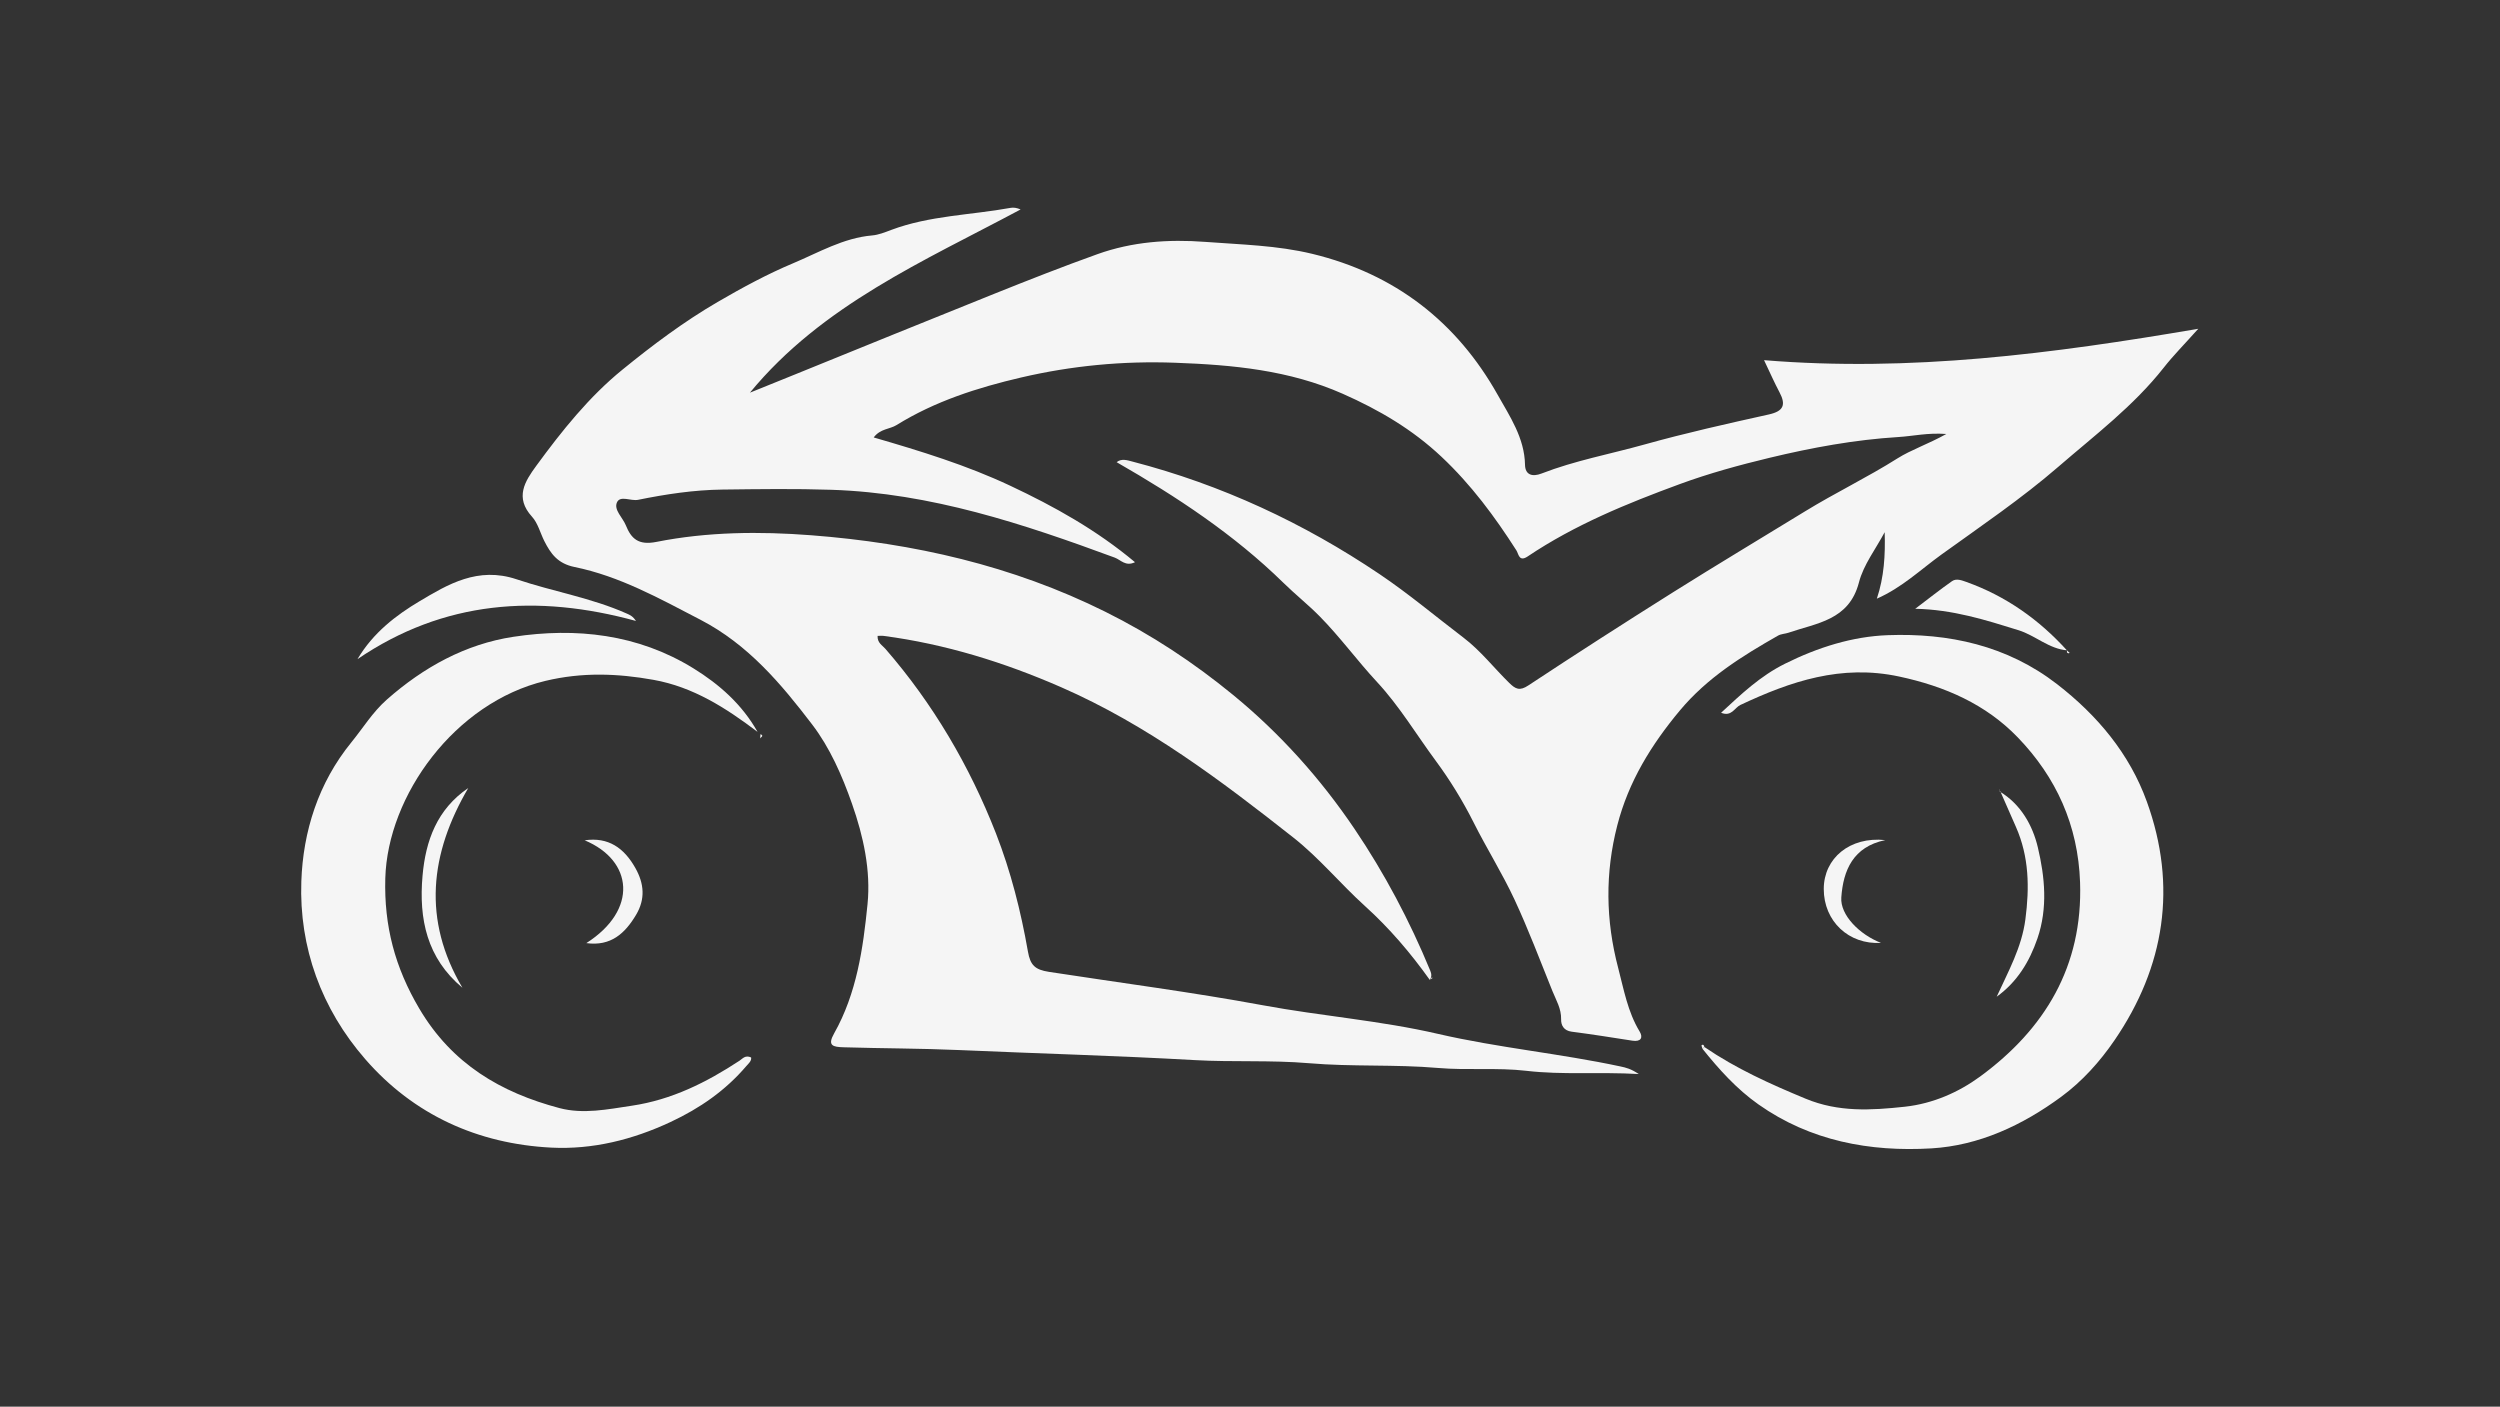 <svg xmlns="http://www.w3.org/2000/svg" id="Capa_1" viewBox="0 0 555.87 312.77"><rect x="0" y="0" width="555.87" height="312.77" fill="#333333" stroke="none"/><defs><style>      .cls-1 {        fill: #f5f5f5;      }    </style></defs><path class="cls-1" d="M317.9,217.87c-4.24-5.96-8.96-11.49-14.39-16.4-5.44-4.92-10.12-10.65-15.9-15.21-16.18-12.76-32.61-25.13-51.67-33.46-12.66-5.53-25.74-9.6-39.47-11.41-.43-.06-.87,0-1.34,0-.08,1.56,1.06,2.09,1.74,2.88,10.6,12.22,18.69,25.99,24.57,41.01,3.31,8.48,5.55,17.34,7.12,26.31.53,3.03,1.58,4.02,4.66,4.5,15.89,2.45,31.86,4.52,47.64,7.44,12.93,2.39,26.08,3.39,38.87,6.35,13.41,3.1,27.13,4.36,40.56,7.24,1.19.25,2.32.51,4.09,1.69-8.86-.51-16.91.23-25.03-.72-6.46-.75-13.08-.07-19.58-.63-9.58-.83-19.21-.24-28.74-1.06-8.49-.72-16.94-.21-25.4-.69-17.42-.99-34.86-1.46-52.28-2.23-8.6-.38-17.19-.36-25.78-.62-2.39-.07-3.65-.35-2.11-3.08,5.02-8.9,6.45-18.89,7.43-28.73.75-7.49-.9-15.08-3.46-22.36-2.2-6.28-4.93-12.47-8.84-17.59-6.91-9.05-14.24-17.79-24.83-23.29-9.07-4.71-17.97-9.69-28.02-11.74-3.74-.77-5.28-2.94-6.72-5.78-.91-1.81-1.42-3.97-2.73-5.4-3.9-4.28-1.57-7.88.97-11.35,5.67-7.75,11.73-15.33,19.15-21.36,6.67-5.43,13.58-10.62,21.14-15.03,5.48-3.19,11.12-6.24,16.83-8.63,5.62-2.36,11.15-5.62,17.52-6.17,1.44-.12,2.87-.7,4.24-1.22,8.56-3.21,17.69-3.3,26.55-4.91.67-.12,1.38-.02,2.24.35-21.51,11.5-44.14,21.24-60.19,40.74,3.33-1.35,6.66-2.69,9.99-4.04,14.75-5.98,29.49-12,44.27-17.92,7.63-3.06,15.28-6.07,23.01-8.84,7.74-2.77,15.78-3.35,23.96-2.73,7.97.61,15.95.76,23.81,2.66,18.39,4.45,32.13,15.13,41.25,31.39,2.64,4.7,5.95,9.56,6.05,15.5.04,2.33,1.7,2.72,3.66,1.96,7.44-2.89,15.29-4.33,22.94-6.47,9.12-2.55,18.38-4.62,27.62-6.67,3.29-.73,3.84-2.15,2.36-4.94-1.14-2.15-2.12-4.38-3.43-7.13,32.46,2.67,64-1.41,96.55-6.98-3.07,3.44-5.55,5.93-7.7,8.67-6.7,8.51-15.32,15.01-23.4,22-8.18,7.08-17.22,13.2-26.02,19.54-4.6,3.32-8.75,7.34-14.35,9.8,1.62-4.85,1.9-9.69,1.74-14.78-1.96,3.71-4.7,7.22-5.72,11.17-2.19,8.45-9.42,9.02-15.7,11.19-.67.23-1.62.25-2.3.64-8,4.56-15.71,9.34-21.79,16.61-6.4,7.67-11.44,15.85-13.94,25.57-2.73,10.6-2.59,21.1.19,31.68,1.27,4.85,2.12,9.77,4.77,14.15.84,1.38.27,2.34-1.59,2.05-4.5-.7-8.99-1.42-13.51-2-1.77-.23-2.38-1.43-2.35-2.75.06-2.37-1.11-4.25-1.93-6.28-2.75-6.81-5.34-13.7-8.44-20.36-2.73-5.86-6.2-11.37-9.1-17.16-2.41-4.79-5.27-9.44-8.36-13.62-4.33-5.85-8.09-12.18-13.09-17.57-4.41-4.75-8.25-10.04-12.8-14.65-2.54-2.57-5.41-4.85-8.03-7.42-10.98-10.75-23.71-19.14-37.08-26.82,1.08-.88,2.39-.43,3.53-.13,19.78,5.14,38.06,13.65,54.97,25.05,6.44,4.34,12.42,9.38,18.61,14.09,3.83,2.91,6.77,6.73,10.18,10.07,1.4,1.37,2.31,1.85,4.25.56,10.68-7.05,21.45-13.97,32.28-20.78,9.68-6.08,19.49-11.95,29.23-17.92,6.73-4.13,13.86-7.55,20.56-11.78,3.1-1.95,6.78-3.15,10.87-5.43-4.17-.31-7.4.48-10.68.68-9.69.6-19.21,2.35-28.6,4.61-6.73,1.62-13.42,3.44-19.98,5.85-11.8,4.34-23.35,9.05-33.83,16.09-1.94,1.3-2.01-.58-2.51-1.35-4.81-7.52-10.06-14.61-16.63-20.79-6.5-6.12-13.89-10.45-21.98-14.03-11.93-5.27-24.43-6.43-37.27-6.9-11.63-.43-23,.66-34.24,3.28-9.68,2.26-19.14,5.27-27.7,10.58-1.51.94-3.6.78-5.08,2.75,10.42,3.03,20.69,6.18,30.39,10.75,9.75,4.59,19.15,9.82,27.71,16.99-2.09,1.02-3.16-.52-4.5-1.02-20.39-7.52-40.87-14.35-62.97-15.08-8.11-.27-16.15-.15-24.24-.05-6.42.08-12.59,1.03-18.78,2.28-1.62.33-3.97-1.05-4.7.58-.73,1.66,1.28,3.36,1.98,5.09,1.19,2.96,2.79,4.48,6.78,3.69,11.35-2.26,23.01-2.36,34.44-1.48,22.71,1.75,44.69,6.72,65.37,17,10.28,5.11,19.66,11.31,28.44,18.51,10.44,8.56,19.43,18.59,26.98,29.76,6.69,9.9,12.28,20.47,16.85,31.54.31.76.36,1.4-.13,2.07v-.02Z"></path><path class="cls-1" d="M168.46,162.75c-7.04-5.33-14.3-10-23.16-11.59-8.03-1.44-15.86-1.72-24.02.23-20.13,4.81-35.1,25.46-35.61,43.91-.29,10.6,2.15,19.81,7.57,28.98,7.26,12.28,18.08,18.63,31.15,22.1,5.32,1.41,10.73.27,16.11-.53,8.87-1.32,16.59-5.18,23.95-10.02.67-.44,1.24-1.3,2.56-.71.13.8-.59,1.36-1.06,1.91-4.65,5.45-10.31,9.38-16.85,12.44-8.48,3.97-17.38,6.16-26.51,5.7-16.31-.83-30.58-7.25-41.38-19.67-9.73-11.18-14.72-24.82-14.21-39.52.38-11.1,3.76-21.88,11.12-30.92,2.6-3.19,4.71-6.69,7.88-9.5,8.17-7.21,17.52-12.36,28.15-13.97,13.92-2.11,27.65-.62,40.01,7,5.79,3.57,10.85,8.04,14.29,14.16Z"></path><path class="cls-1" d="M378.97,232.8c7.02,4.8,14.68,8.25,22.53,11.5,7.3,3.02,14.5,2.59,22.02,1.78,6.32-.69,12.04-3.26,16.76-6.72,14.37-10.54,22.85-24.48,22.22-43.15-.43-12.71-5.31-23.4-13.86-32.26-7.11-7.37-16.18-11.35-26.39-13.53-12.87-2.75-24.1,1.07-35.27,6.32-1.32.62-1.96,2.69-4.3,1.74,4.49-4.14,8.66-8.15,14.24-10.92,7.3-3.63,14.97-6.04,22.8-6.33,13.54-.5,26.53,2.27,37.68,10.9,8.98,6.96,16.12,15.5,19.95,26.12,6.78,18.76,4.02,36.67-7.2,53.06-3.23,4.72-7.15,9.11-11.85,12.56-8.61,6.34-18.29,10.85-28.87,11.47-13.62.8-26.89-1.62-38.46-9.79-4.83-3.41-8.74-7.76-12.42-12.34.15-.13.29-.26.42-.41Z"></path><path class="cls-1" d="M79.49,146.55c3.48-5.88,8.63-9.79,13.77-12.85,6.31-3.76,12.99-7.79,21.62-4.89,8.08,2.72,16.61,4.11,24.49,7.62.69.31,1.33.57,2.04,1.64-21.96-6.02-42.73-4.57-61.91,8.48Z"></path><path class="cls-1" d="M459.73,144.61c-4.13-.28-7.13-3.31-10.94-4.49-7.28-2.26-14.51-4.58-22.94-4.76,3.08-2.33,5.57-4.31,8.18-6.14.96-.67,2.18-.18,3.2.18,8.79,3.15,16.17,8.37,22.41,15.27l.09-.07Z"></path><path class="cls-1" d="M444.65,176.01c4.71,2.83,7.31,7.55,8.46,12.4,1.56,6.58,2.24,13.47-.09,20.26-1.8,5.23-4.52,9.66-9.06,12.95,2.56-5.6,5.56-10.94,6.38-17.19.93-7.05.83-13.92-2.09-20.54-1.17-2.66-2.33-5.32-3.5-7.97l-.09.09Z"></path><path class="cls-1" d="M102.82,219.63c-7.9-6.59-9.72-15.29-8.87-24.9.69-7.84,3.23-14.79,10.17-19.52-8.55,14.61-10.22,29.32-1.3,44.42Z"></path><path class="cls-1" d="M130,186.84c5.26-.77,8.74,1.69,11.25,6.12,1.99,3.51,2.27,6.94.18,10.45-2.45,4.11-5.59,7.04-11.06,6.29,11.53-7.36,10.44-18.35-.37-22.86Z"></path><path class="cls-1" d="M419.16,186.8c-7.11,1.48-9.33,6.7-9.75,12.76-.27,3.89,4.07,8.27,8.84,10.09-7.18.43-12.75-4.82-12.74-12,.01-6.81,5.78-11.67,13.64-10.86Z"></path><path class="cls-1" d="M378.54,233.21c-.07-.28-.27-.76-.19-.82.38-.25.54.06.61.4-.13.15-.27.29-.42.41Z"></path><path class="cls-1" d="M317.91,217.89c.14-.18.26-.37.41-.53.02-.02.15.05.23.08-.22.14-.44.27-.66.42,0,.01.01.03.01.03Z"></path><path class="cls-1" d="M444.73,175.91c-.06-.1-.13-.19-.17-.3-.02-.05.01-.12.02-.17.02.18.05.37.07.56,0,0,.08-.08.08-.08Z"></path><polygon class="cls-1" points="168.98 164.21 169.18 164.2 169.01 164.22 168.98 164.21"></polygon><path class="cls-1" d="M459.64,144.68c.18.16.37.33.55.49-.1.03-.22.12-.31.09-.36-.13-.42-.36-.15-.65,0,0-.09.07-.09.07Z"></path><path class="cls-1" d="M169.01,164.22c.03-.33.06-.66.09-.99.87.44.03.67-.12.99,0,0,.03,0,.03,0Z"></path></svg>